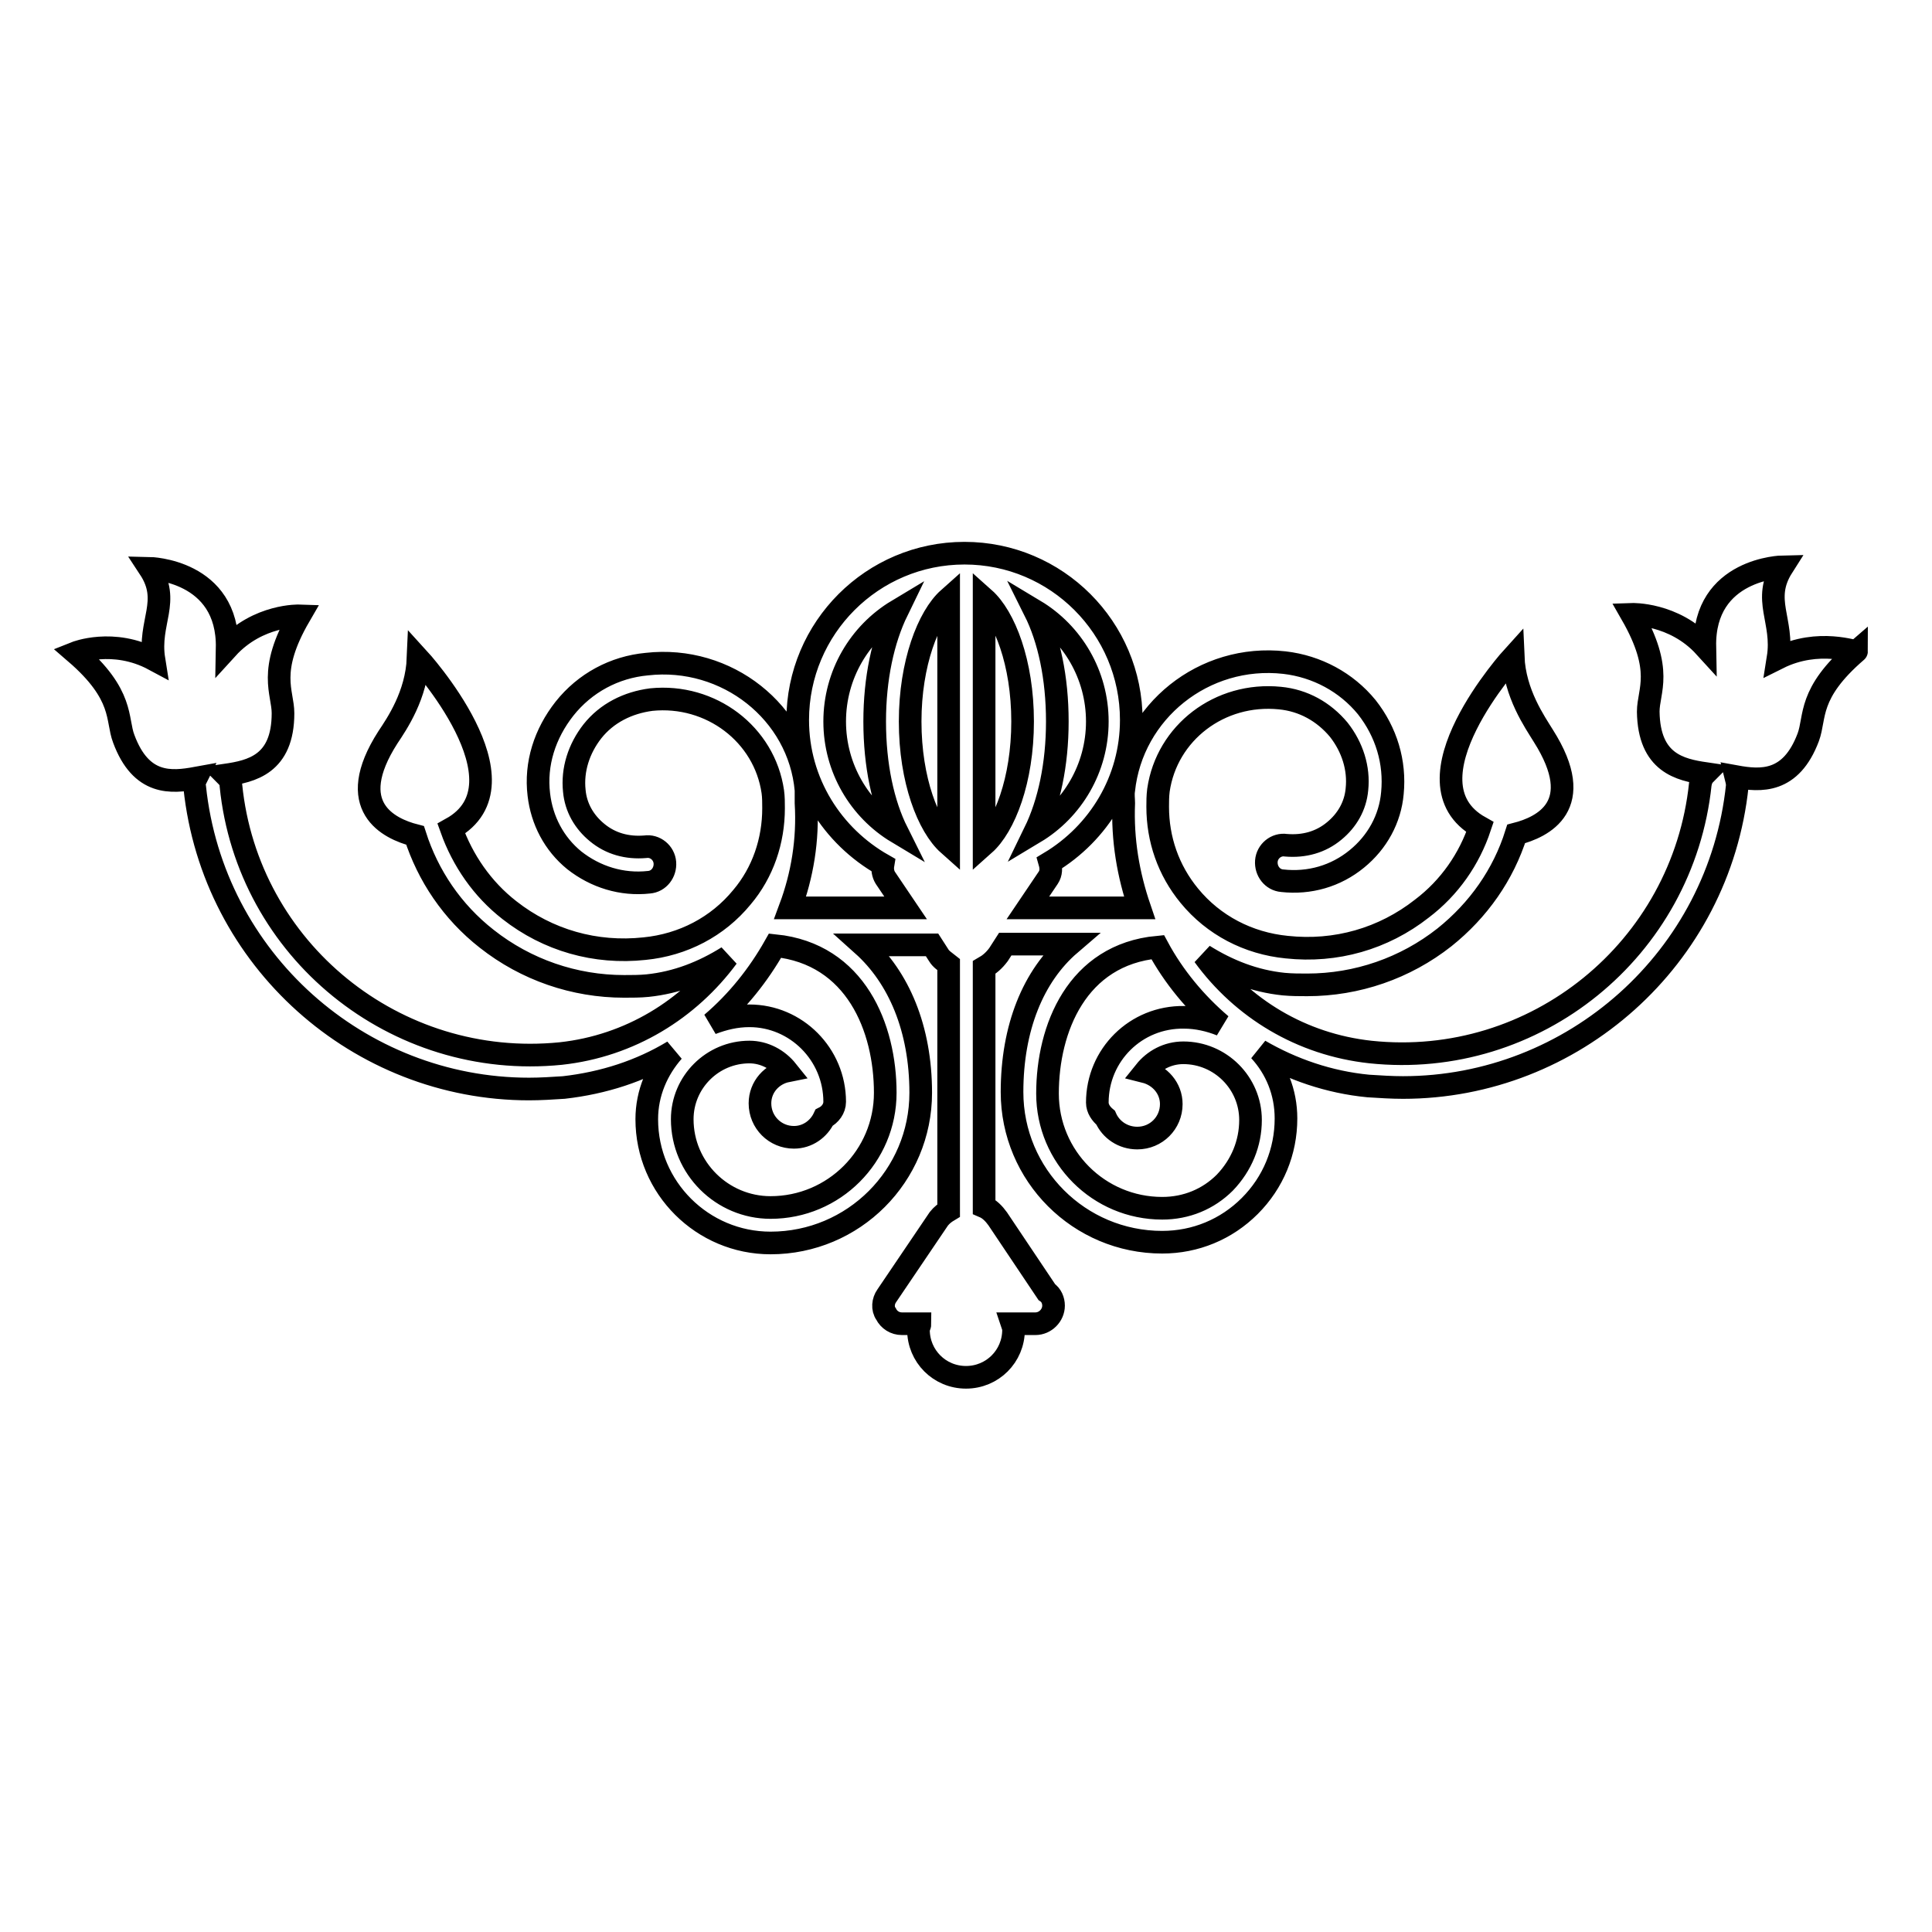 <?xml version="1.0" encoding="utf-8"?>
<!-- Svg Vector Icons : http://www.onlinewebfonts.com/icon -->
<!DOCTYPE svg PUBLIC "-//W3C//DTD SVG 1.1//EN" "http://www.w3.org/Graphics/SVG/1.1/DTD/svg11.dtd">
<svg version="1.1" xmlns="http://www.w3.org/2000/svg" xmlns:xlink="http://www.w3.org/1999/xlink" x="0px" y="0px" viewBox="0 0 256 256" enable-background="new 0 0 256 256" xml:space="preserve">
<g><g><g><g><path stroke-width="3" fill-opacity="0" stroke="#000000"  d="M235.6,87.2c0.8-5-2.2-7.7,0.6-12.1c0,0-10.5,0.2-10.3,10.6c-4.1-4.5-9.7-4.3-9.7-4.3c4.3,7.5,2.2,10.1,2.2,12.9c0.1,6.8,4.2,7.7,7.6,8.2c-0.4,0.4-0.6,0.8-0.7,1.4c-2.3,21.9-21.9,37.8-43.7,35.5c-9.2-1-17-5.8-22.1-12.8c3.2,2,6.7,3.4,10.6,3.8c1.1,0.1,2.1,0.1,3.1,0.1c6.6,0,13-2.2,18.2-6.3c4.5-3.6,7.8-8.3,9.5-13.7c3.5-0.9,9.5-3.7,3.6-13c-1.1-1.8-3.8-5.6-4-10.5c0,0-15.1,16.6-4.4,22.6c-1.4,4.2-4,8-7.7,10.8c-5.1,4-11.4,5.8-17.9,5.1c-5.1-0.5-9.7-2.9-12.9-6.8c-2.8-3.4-4.2-7.5-4.2-11.8c0-0.7,0-1.4,0.1-2.2c0,0,0,0,0,0c1.1-7.6,8.1-13,16.1-12.2c3.1,0.3,5.8,1.8,7.8,4.2c1.8,2.3,2.7,5.1,2.4,7.9c-0.2,2.2-1.3,4.1-3,5.5c-1.8,1.5-4,2.1-6.4,1.9c-1.3-0.2-2.5,0.8-2.6,2.1c-0.1,1.3,0.8,2.5,2.1,2.6c3.6,0.4,7.1-0.6,9.9-2.9c2.7-2.2,4.4-5.3,4.7-8.7c0.4-4.1-0.8-8.1-3.4-11.4c-2.7-3.3-6.6-5.4-10.9-5.9c-10.7-1.2-20.2,6.5-21.3,16.9c-0.1,0.6,0,1.2,0,1.7c-0.2,4.9,0.6,9.5,2.1,13.9h-14.8l2.7-4c0.4-0.6,0.4-1.3,0.2-2c6.5-3.9,10.8-10.9,10.8-18.9c0-12.2-9.9-22.1-22.1-22.1c-12.2,0-22.1,9.9-22.1,22.1c0,8.3,4.6,15.4,11.3,19.2c-0.1,0.6,0,1.2,0.3,1.7l2.7,4h-15.3c1.6-4.3,2.4-9,2.1-13.9c0-0.6,0-1.1,0-1.7C105.9,94.4,96.3,86.8,85.7,88c-4.3,0.4-8.2,2.5-10.9,5.9c-2.6,3.3-3.9,7.3-3.4,11.4c0.4,3.4,2,6.5,4.7,8.7c2.8,2.2,6.3,3.3,9.9,2.9c1.3-0.1,2.2-1.3,2.1-2.6c-0.1-1.3-1.3-2.3-2.6-2.1c-2.4,0.2-4.6-0.4-6.4-1.9c-1.7-1.4-2.8-3.3-3-5.5c-0.3-2.8,0.6-5.6,2.4-7.9c1.9-2.4,4.7-3.8,7.8-4.2c7.9-0.8,15,4.6,16.1,12.2c0,0,0,0,0,0c0.1,0.7,0.1,1.5,0.1,2.2c0,4.3-1.4,8.5-4.2,11.8c-3.2,3.9-7.8,6.3-12.9,6.8c-6.5,0.7-12.8-1.1-17.9-5.1c-3.6-2.8-6.2-6.6-7.7-10.8c10.8-6-4.4-22.6-4.4-22.6c-0.2,4.9-2.8,8.7-4,10.5c-5.9,9.2,0.1,12.1,3.6,13c1.7,5.3,4.9,10.1,9.5,13.7c5.2,4.1,11.6,6.3,18.2,6.3c1,0,2.1,0,3.1-0.1c3.9-0.4,7.4-1.8,10.6-3.8c-5.1,6.9-12.9,11.8-22.1,12.8c-21.9,2.2-41.5-13.7-43.7-35.5c0-0.6-0.3-1-0.7-1.4c3.4-0.5,7.6-1.4,7.6-8.2c0-2.8-2.1-5.5,2.2-12.9c0,0-5.5-0.2-9.6,4.3c0.2-10.4-10.3-10.6-10.3-10.6c2.9,4.4-0.2,7.1,0.6,12.1C15,84.5,10,86.5,10,86.5c6.5,5.6,5.4,8.8,6.4,11.4c2.3,6.2,6.3,5.8,9.6,5.2c-0.2,0.4-0.3,0.8-0.2,1.2c2.4,22.9,21.8,40,44.3,40c1.5,0,3.1-0.1,4.6-0.2c5.3-0.6,10.2-2.2,14.5-4.8c-2.1,2.4-3.5,5.5-3.5,9c0,9.1,7.4,16.4,16.4,16.4c11,0,19.9-8.9,19.9-19.9c0-8.5-2.9-15.3-7.7-19.6h9.2l0.9,1.4c0.3,0.5,0.8,0.8,1.3,1.2v32.6c-0.5,0.3-0.9,0.6-1.3,1.1l-6.9,10.2c-0.5,0.7-0.6,1.7-0.1,2.4c0.4,0.8,1.2,1.3,2.1,1.3h2.4c0,0.3-0.2,0.5-0.2,0.8c0,3.5,2.8,6.3,6.3,6.3c3.5,0,6.3-2.8,6.3-6.3c0-0.3-0.1-0.5-0.2-0.8h3c0,0,0.1,0,0.1,0c1.3,0,2.4-1.1,2.4-2.4c0-0.7-0.3-1.4-0.9-1.8l-6.5-9.7c-0.5-0.7-1.1-1.3-1.8-1.6v-31.7c0.7-0.4,1.3-0.9,1.9-1.7l0.9-1.4h8.6c-4.9,4.2-7.7,11.1-7.7,19.6c0,11,8.9,19.9,19.9,19.9c4.4,0,8.5-1.7,11.6-4.8c3.1-3.1,4.8-7.2,4.8-11.6c0-3.5-1.3-6.6-3.5-9c4.3,2.5,9.2,4.2,14.4,4.7c1.6,0.1,3.1,0.2,4.6,0.2c22.5,0,41.9-17.1,44.3-40c0-0.4-0.1-0.8-0.2-1.2c3.3,0.6,7.3,0.9,9.6-5.2c1-2.7-0.1-5.8,6.4-11.4C246,86.5,241,84.5,235.6,87.2z M117.3,144.8c0,8.4-6.8,15.2-15.2,15.2c-6.4,0-11.7-5.2-11.7-11.7c0-4.9,4-8.9,8.9-8.9c2,0,3.8,1,5,2.5c-2,0.4-3.6,2.1-3.6,4.3c0,2.5,2,4.5,4.5,4.5c1.8,0,3.3-1.1,4-2.6c0.8-0.4,1.4-1.2,1.4-2.1c0-6.3-5.1-11.4-11.3-11.4c-1.8,0-3.4,0.4-5,1c3.4-2.9,6.2-6.4,8.4-10.3C113.4,126.4,117.3,136.2,117.3,144.8z M130.4,111.9V79.3c2.7,2.4,5.1,8.5,5.1,16.3C135.5,103.4,133.1,109.5,130.4,111.9z M125.7,79.3v32.6c-2.7-2.4-5.1-8.5-5.1-16.3C120.6,87.9,123,81.7,125.7,79.3z M145.4,95.6c0,6.2-3.3,11.7-8.3,14.7c1.9-3.9,3-9,3-14.7c0-5.8-1.1-10.9-3-14.7C142.1,83.9,145.4,89.4,145.4,95.6z M110.6,95.6c0-6.2,3.3-11.7,8.3-14.7c-1.9,3.9-3,9-3,14.7c0,5.8,1.1,10.9,3,14.7C113.9,107.3,110.6,101.8,110.6,95.6z M145.4,146.1c0,0.8,0.5,1.5,1.1,2c0.7,1.6,2.3,2.7,4.2,2.7c2.5,0,4.5-2,4.5-4.5c0-2.1-1.5-3.8-3.5-4.3c1.2-1.5,3-2.5,5.1-2.5c4.9,0,8.9,4,8.9,8.9c0,3.1-1.2,6-3.4,8.3c-2.2,2.2-5.1,3.4-8.3,3.4c-8.4,0-15.2-6.8-15.2-15.2c0-8.6,3.9-18.4,14.6-19.4c2.1,3.9,5,7.4,8.4,10.3c-1.5-0.6-3.2-1-4.9-1C150.5,134.7,145.4,139.8,145.4,146.1z"/></g></g><g></g><g></g><g></g><g></g><g></g><g></g><g></g><g></g><g></g><g></g><g></g><g></g><g></g><g></g><g></g></g></g>
</svg>